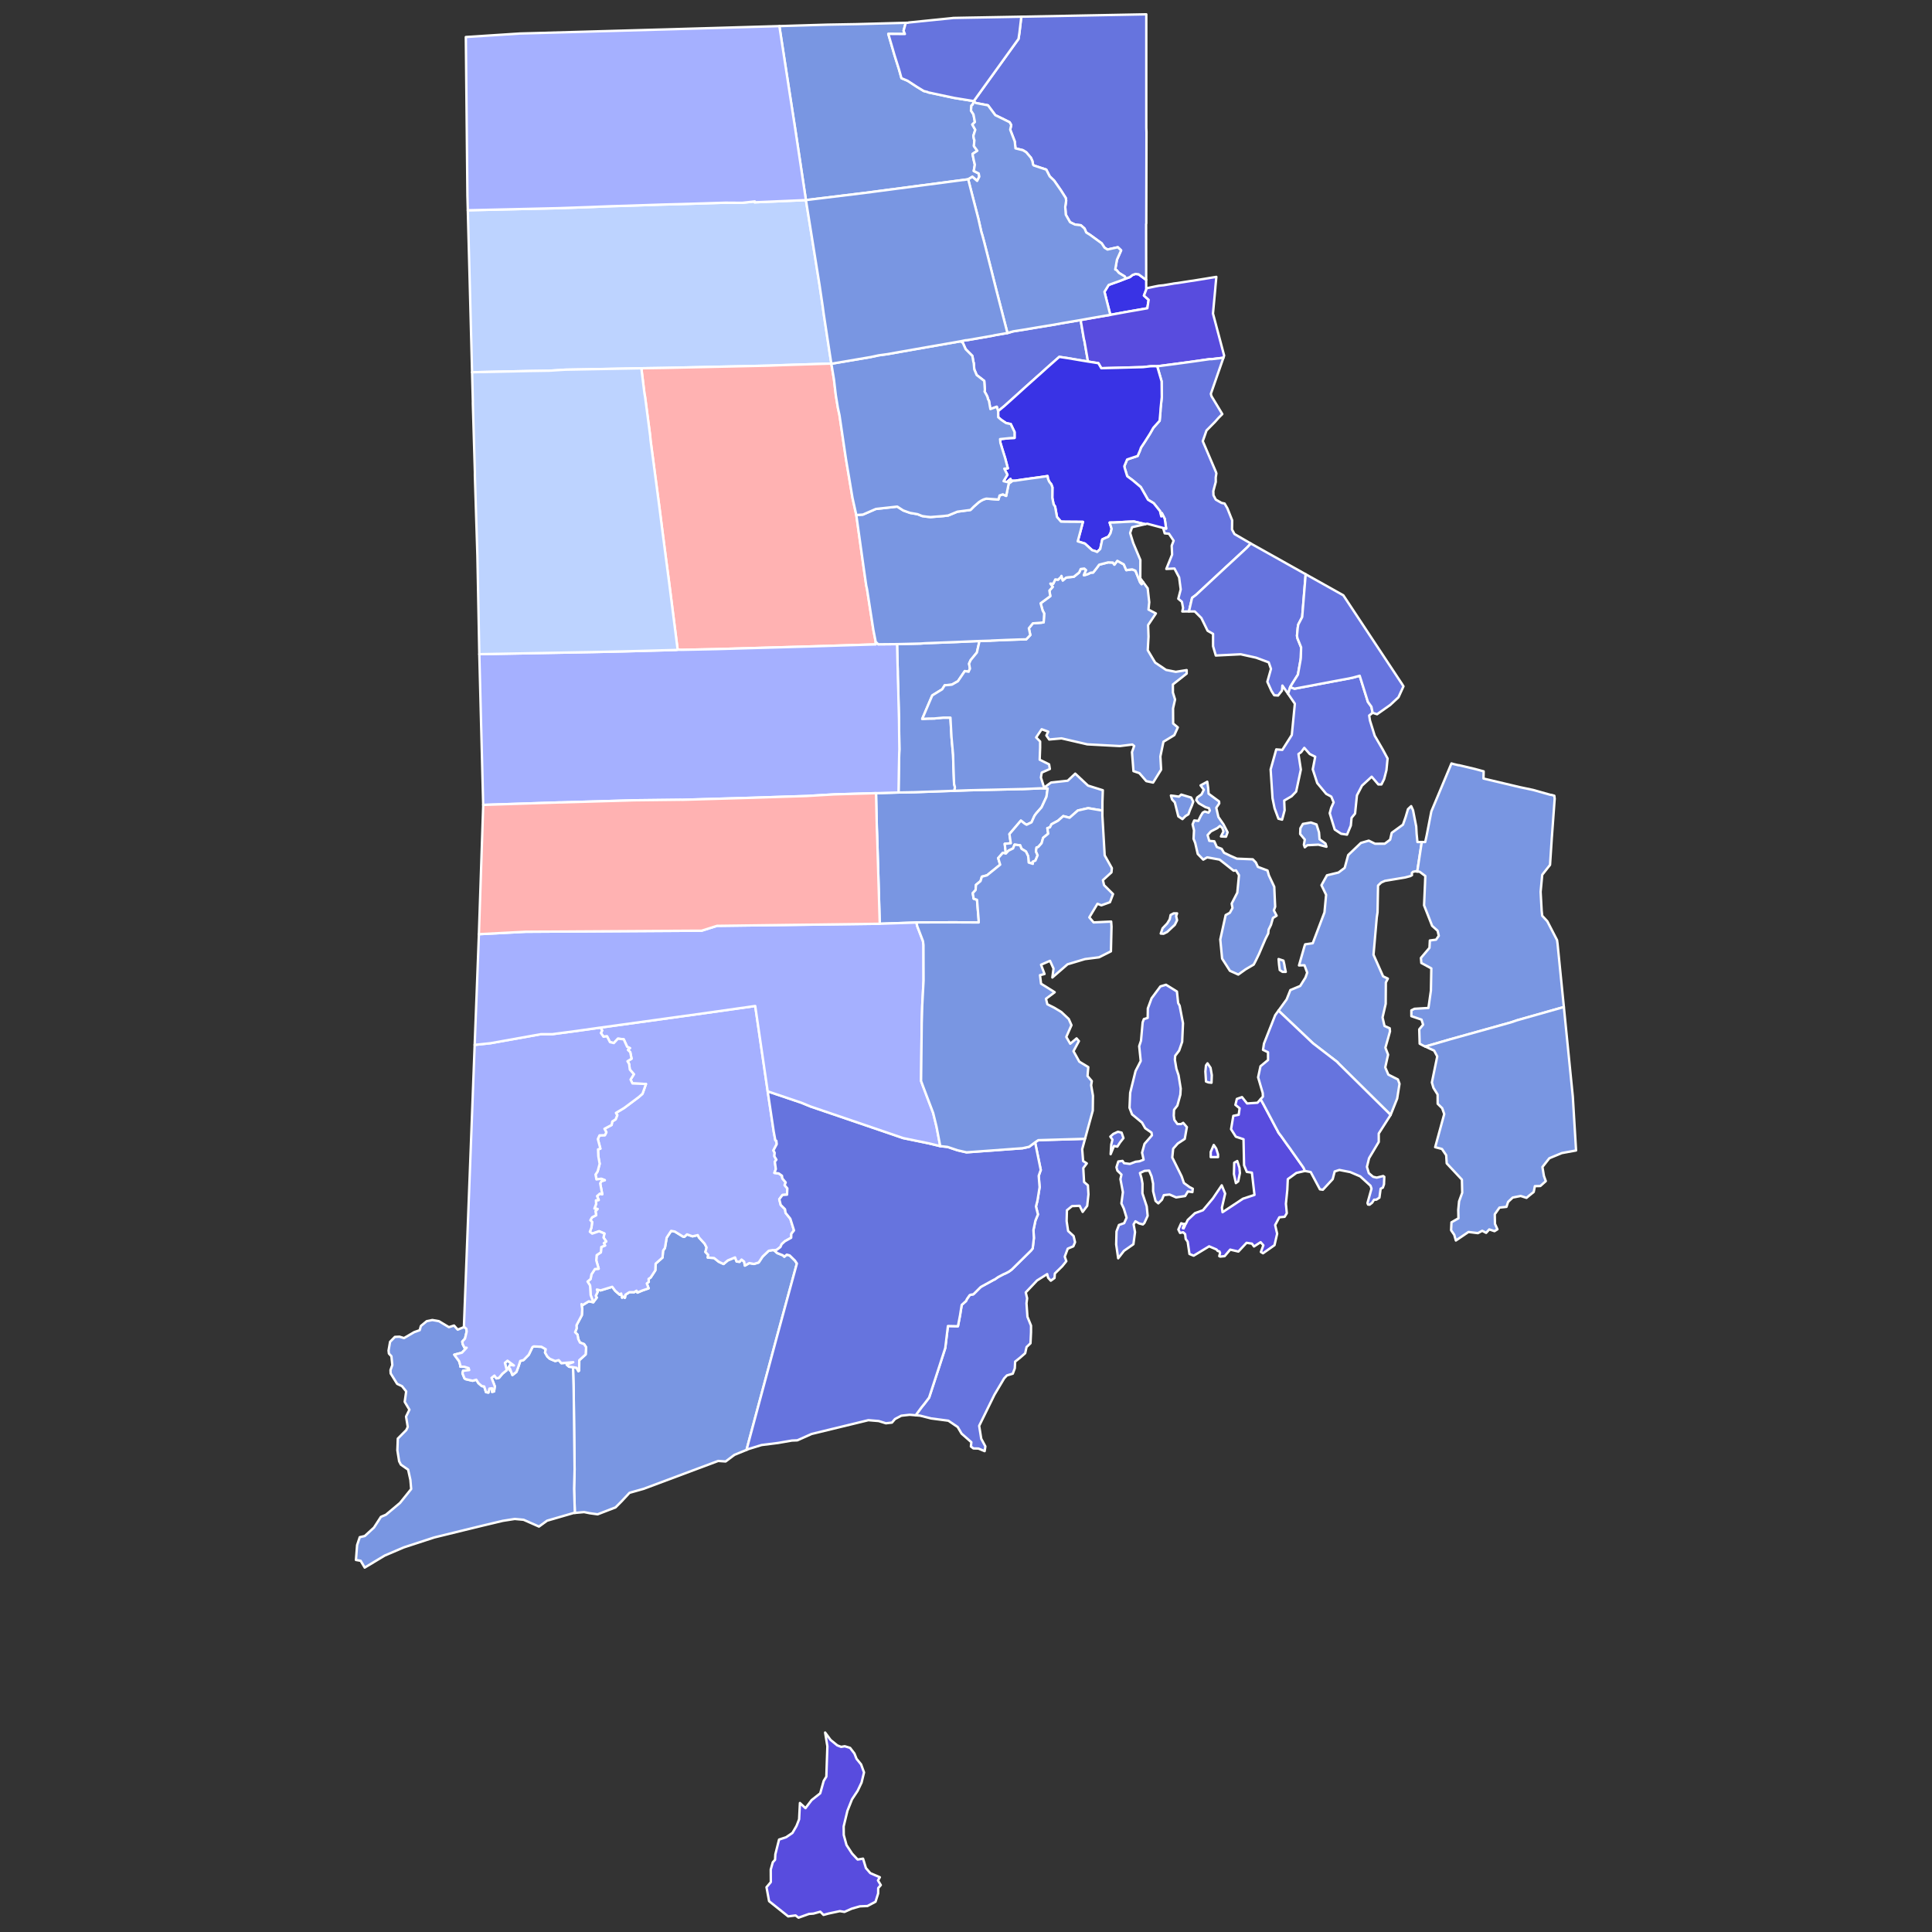 <?xml version="1.0" encoding="UTF-8" standalone="no"?>
<svg
   xmlns:dc="http://purl.org/dc/elements/1.1/"
   xmlns:cc="http://creativecommons.org/ns#"
   xmlns:rdf="http://www.w3.org/1999/02/22-rdf-syntax-ns#"
   xmlns:svg="http://www.w3.org/2000/svg"
   xmlns="http://www.w3.org/2000/svg"
   xmlns:sodipodi="http://sodipodi.sourceforge.net/DTD/sodipodi-0.dtd"
   xmlns:inkscape="http://www.inkscape.org/namespaces/inkscape"
   version="1.2"
   width="810"
   height="810"
   viewBox="0 0 810 810"
   stroke-linecap="round"
   stroke-linejoin="round"
   id="svg931"
   sodipodi:docname="2022_Rhode_Island_Gubernatorial_Election_by_municipality.svg"
   inkscape:version="0.92.3 (2405546, 2018-03-11)">
  <rect x="0" y="0" width="810" height="810" fill="#333333" stroke="none"/>
  <defs
     id="defs935" />
  <sodipodi:namedview
     pagecolor="#ffffff"
     bordercolor="#666666"
     borderopacity="1"
     objecttolerance="10"
     gridtolerance="10"
     guidetolerance="10"
     inkscape:pageopacity="0"
     inkscape:pageshadow="2"
     inkscape:window-width="2146"
     inkscape:window-height="1869"
     id="namedview933"
     showgrid="false"
     inkscape:zoom="1.532169"
     inkscape:cx="271.13609"
     inkscape:cy="406.36103"
     inkscape:window-x="1647"
     inkscape:window-y="0"
     inkscape:window-maximized="0"
     inkscape:current-layer="Rhode Island Towns" />
  <g
     id="Rhode Island Towns"
     transform="translate(5,5)"
     stroke="white"
     stroke-width="1"
     style="fill:#7996e2;fill-opacity:1">
    <path
       d="M 191.13 83.16 229.25 82.27 242.57 81.8 251.58 81.44 257.57 81.27 272.62 80.76 280.68 80.55 283.43 80.47 299.11 79.98 306.18 80.03 311.46 79.45 311.36 79.82 316.99 79.58 332.89 78.89 338.61 114.57 339.96 123.67 340.31 126.33 340.34 126.51 342.85 143.02 343.54 147.43 322.77 148.09 317.2 148.3 273.61 149.25 263.89 149.4 231.96 150 225.24 150.42 217.89 150.53 192.92 151.07 191.72 105.3 191.43 94.49 191.13 83.16 Z"
       id="Glocester town"
       fill="#911f2a"
       style="fill:#bdd3ff;fill-opacity:1" />
    <path
       d="M 466.93 111.82 468.68 111.19 469.82 110.29 471.05 109.85 472.36 110 475.54 112.35 475.55 115.38 475.55 115.88 475.67 115.86 475.59 116.34 474.6 118.93 476.57 120.7 476.03 124.24 473.12 124.75 472.11 124.93 468.3 125.59 466.55 125.9 460.51 127.01 460.11 125.47 459.06 121.36 458.05 117.34 458.21 117.08 459.82 114.45 459.9 114.42 464.91 112.62 466.93 111.82 Z"
       id="Central Falls city"
       fill="#d71e67"
       style="fill:#3933e5;fill-opacity:1" />
    <path
       d="M 397.68 138.09 399.78 137.65 400.59 137.59 403.74 137.05 411.37 135.72 411.85 135.58 417.37 134.62 419.76 133.93 425.02 133.1 429.42 132.35 436.93 131.12 440.02 130.55 448.06 129.18 448.59 132.24 449.46 137.34 449.65 137.95 450.32 141.84 451.15 146.58 447.9 146.04 442.6 145.14 439.11 144.62 433.65 149.44 431.12 151.74 430 152.72 424.81 157.36 418.89 162.71 416.03 165.27 413.48 167.36 412.9 165.53 410.23 166.51 409.6 162.95 409.24 162.43 409 161.44 408.65 160.68 407.78 159.14 407.91 158.56 407.65 154.7 404.46 152.23 404.17 151.51 403.47 149.87 403.24 147.15 403.08 146.67 402.67 144.22 399.86 141.4 398.68 138.74 397.68 138.09 Z"
       id="North Providence town"
       fill="#f881d4"
       style="fill:#6674de;fill-opacity:1" />
    <path
       d="M 316.36 786.23 318.17 784.08 318.14 778.83 318.99 775.77 319.94 774.73 320.07 772.41 321.62 766.25 324.58 765.27 327.23 763.47 328.94 760.54 330.03 757.75 330.37 750.92 332.71 753.08 332.88 752.85 335.27 749.7 338.88 746.85 340.35 741.63 341.45 739.85 341.59 735.54 341.88 727.15 340.94 721.37 343.23 724.48 346.04 726.76 347.65 727.38 349.16 727.12 351.4 727.8 353.22 730.16 354.11 732.39 356.02 734.73 357.25 738.1 356.22 742.34 354.56 745.82 352.2 749.39 350.29 754.18 348.71 760.73 348.75 764.32 349.9 768.53 352.23 772.11 353.52 773.49 353.79 773.78 354.57 774.62 356.84 774.25 356.88 774.36 358.04 778.19 359.88 780.32 363.88 782.04 363.09 783.38 364.28 785.33 363.2 786.57 363.17 788.83 362.07 792.31 358.68 794.11 355.52 794.24 352.09 795.22 349.04 796.58 347.11 796.25 342.35 797.27 340.26 797.84 338.92 796.49 336.04 797.29 334.17 797.43 329.79 799 328.55 798.06 325.44 798.45 317.44 792.07 316.36 786.23 Z"
       id="New Shoreham town"
       fill="#ffec2b"
       style="fill:#584cde;fill-opacity:1" />
    <path
       d="M 321.75 5.94 330.37 5.68 332.43 5.62 335.32 5.53 342.12 5.33 351.16 5.17 354.05 5.12 358.2 5.01 374.75 4.56 373.83 7.9 374.38 9.26 367.42 9.21 370.06 18.24 371.96 24.26 372.94 27.78 375.5 28.85 379.36 31.37 382.29 33.16 383.82 33.54 384.19 33.74 395.02 36.05 400.27 36.9 401.77 37.14 403.26 37.38 402.85 38.8 402.28 39.24 402.08 41.35 403.14 42.98 403.73 46.16 402.65 47.2 403.89 49.43 403.08 51.97 403.36 53.43 403.52 53.71 403.31 56.25 404.74 58.21 402.74 59.53 403.24 62.1 403.71 64.05 403.25 66.68 405.32 67.71 405.58 69.06 404.67 70.84 402.67 69.11 400.92 70.17 356.81 75.98 332.89 78.89 328.42 49.2 326.02 33.73 321.75 5.94 Z"
       id="North Smithfield town"
       fill="#9e4d4b"
       style="fill:#7996e2;fill-opacity:1" />
    <path
       d="M 263.89 149.4 273.61 149.25 317.2 148.3 322.77 148.09 343.54 147.43 344.64 154.05 345.42 160.67 346.27 165.89 346.96 169.08 349.68 187.46 352.41 203.71 354.01 210.92 357.09 232.94 358.18 240.52 358.5 241.92 361.18 259.16 362.15 264.1 362.1 265.18 360.31 265.22 351.47 265.5 342.15 265.79 335.52 266 295.7 267.14 280.79 267.45 279.11 267.41 275.61 239.8 274.08 228.17 274.08 228.15 272.64 217.02 271.64 209.1 271.48 207.83 267.73 179.45 267.6 177.84 265.45 161.38 265.19 159.99 263.89 149.4 Z"
       id="Scituate town"
       fill="#cc7473"
       style="fill:#ffb2b2;fill-opacity:1" />
    <path
       d="M 448.06 129.18 452.4 128.4 458.66 127.32 459.62 127.16 460.51 127.01 466.55 125.9 468.3 125.59 472.11 124.93 473.12 124.75 476.03 124.24 476.57 120.7 474.6 118.93 475.59 116.34 475.67 115.86 479.04 115.15 479.11 115.13 479.21 115.11 480.95 114.78 482.74 114.61 482.87 114.59 486.7 113.95 487.18 113.85 488.68 113.67 494.01 112.84 494.14 112.82 495.38 112.65 497.87 112.24 500.05 111.89 504.23 111.2 504.91 111.09 504.96 111.08 504.63 114.59 504.55 115.47 504.55 115.65 504.27 118.66 504.27 118.68 503.55 126.45 504.88 131.47 505.59 134.15 505.59 134.16 505.88 135.23 508.23 144.09 507.9 145.06 507.79 145 503.14 145.56 502.1 145.58 494.2 146.71 491.34 147.1 487.88 147.57 486.48 147.75 480.17 148.58 479.02 148.53 477.44 148.55 474.21 148.92 469.16 149.05 463.35 149.21 459.28 149.31 456.72 149.38 455.5 147.27 451.15 146.58 450.32 141.84 449.65 137.95 449.46 137.34 448.59 132.24 448.06 129.18 Z"
       id="Pawtucket city"
       fill="#a880df"
       style="fill:#584cde;fill-opacity:1" />
    <path
       d="M 540.19 342.25 541.25 340.43 544.61 339.84 546.95 340.65 548.01 344 548.22 346.85 550.73 348.67 551.12 350.01 547.74 349.13 543.11 349.36 542.04 350.23 541.66 349.17 542.04 347 540.1 344.66 540.19 342.25 Z M 531.05 397.08 533.08 397.75 533.47 399.38 533.67 400.63 534.06 402.46 532.7 402.46 531.54 401.69 531.25 399.48 531.05 397.08 Z M 591.08 348.03 590.95 348.91 589.19 360.4 588.32 360.32 587.41 360.5 586.91 360.99 586.98 361.91 586.27 362.31 584.13 362.88 582.7 363.12 576.6 364.14 575.64 364.3 574.59 364.77 574.06 365.01 572.75 366.27 572.54 377.5 572.22 379.61 571.43 388.64 571.15 391.86 570.85 395.28 573.01 400.15 574.87 404.34 576.87 405.29 576.02 406.92 575.96 415.86 574.64 421.56 575.46 425.14 577.65 426.1 577.76 427.41 577.68 427.7 576.95 430.34 575.83 434.25 576.97 437.17 575.77 442.51 577.07 445.54 581.09 447.57 581.75 449.4 580.77 455.58 578.03 462.43 555.77 440.44 555.81 440.36 545.5 432.43 538.51 425.81 531.97 419.62 531.03 418.68 531.32 418.29 534.42 414.02 535.99 410.09 540.03 408.41 540.11 408.38 542.32 404.85 543.05 402.78 541.9 399.69 539.61 399.76 541.95 391.58 542.2 390.91 545.22 390.48 545.37 390.46 550.29 377.52 550.98 370.15 549.73 367.57 549.03 366.13 551.34 361.97 556.17 360.81 558.77 358.85 560.23 353.49 562.59 351.24 564.32 349.59 565.57 348.4 568.86 347.45 569.63 347.83 571.48 348.74 575.56 348.73 577.82 347.04 578.48 344.17 583.2 340.74 584.34 337.49 585.3 334.24 586.64 332.98 587.43 334.72 588.76 341.54 588.93 344.62 589.27 348.03 591.08 348.03 Z M 495 340.62 495.68 338.98 497.41 339.17 498.38 337.15 499.24 335.71 500.11 335.23 501.66 335.71 502.23 334.84 501.85 333.84 500.4 333.4 497.59 331.77 496.53 330.43 496.91 329.37 498.75 328.02 499.71 326.1 498.35 324.28 501.15 322.74 501.54 325.43 501.71 327.77 506.09 330.99 506.18 331.83 504.93 333.68 505.81 337.52 507.94 340.59 509.68 343.95 509.01 345.78 506.89 345.69 507.95 343.57 507.46 342.13 506.49 341.27 505.38 342.18 502.68 343.56 501.29 345.12 501.99 347.53 504.09 347.71 505.16 350.11 507.19 350.88 508.16 352.51 510.9 353.83 513.57 355 520.23 355.27 521.52 356.59 522.36 358.44 526.42 359.97 526.98 362 529.24 366.79 529.47 371.98 529.62 375.15 529.07 376.69 530.23 378.9 528.69 379.87 527.87 382.74 526.87 384.78 526.72 386.34 525.53 388.68 522.83 394.98 521.29 398.16 520.62 399.41 517.24 401.39 514.16 403.59 510.65 402.01 507.38 396.91 506.61 388.87 508.86 378.65 510.62 377.69 511.73 375.68 511.38 373.85 513.74 369.26 514.45 361.92 513.19 359.9 512.19 360.04 508.65 357.22 506.33 355.4 501.11 354.45 499.47 355.41 497.15 353.01 496.1 348.43 495.4 346.67 495.59 343.12 495 340.62 Z M 485.91 328.53 487.45 328.72 489.29 329 490.25 328.13 494.4 329.38 495.28 331.11 494.7 332.74 493.83 334.76 493.26 336.39 492 337.16 490.75 338.42 489.01 337.26 487.94 332.94 487.55 331.41 486.39 330.16 485.91 328.53 Z M 482.42 384.19 484.35 382.16 485.41 380.43 485.79 378.6 487.05 377.93 488.5 377.93 488.11 379.08 488.5 380.81 487.54 382.74 484.35 385.72 482.81 386.49 481.65 386.4 482.42 384.19 Z"
       id="Portsmouth town"
       fill="#ae779c"
       style="fill:#7996e2;fill-opacity:1" />
    <path
       d="M 362.28 327.54 364.12 327.49 366.15 327.42 371.71 327.26 378.46 327.13 395.16 326.54 401.35 326.32 423.1 325.82 423.26 325.84 428.12 325.64 428.86 325.6 431.14 325.5 434.24 325.55 433.74 329.04 431.69 333.46 429.43 336.03 428.7 337.05 427.48 339.76 425.41 340.77 424.55 340.27 423.02 339.05 418.21 344.69 418.78 348.53 416.23 348.78 416.71 352.86 415.46 352.53 413.49 354.78 414.33 357.52 408.81 361.98 406.66 362.55 406.09 364.41 404.19 365.98 404.03 368.16 402.84 369.44 403.21 371.78 404.62 372.25 405.31 380.7 405.33 381.75 397.58 381.71 395.94 381.69 380.58 381.72 379.22 381.77 363.84 382.29 362.75 345.62 362.61 341.78 362.33 329.79 362.28 327.54 Z"
       id="East Greenwich town"
       fill="#db6245"
       style="fill:#7996e2;fill-opacity:1" />
    <path
       d="M 371.11 265.05 380.96 264.81 381.31 264.78 383.06 264.66 396.1 264.16 403.84 263.82 405.66 263.75 405.06 266.38 404.57 268.57 401.95 271.76 401.29 273.24 401.67 275.36 401.09 276.53 401.12 276.63 399.5 276.35 396.61 280.61 394.09 282.04 393 282.16 391.07 282.31 390.04 283.98 385.87 286.55 385.48 287.44 384.67 289.32 381.65 296.4 384.05 296.27 386.69 296.23 390.41 295.88 393.48 295.88 393.92 304 394.13 306.36 394.58 311.42 394.74 316.64 395 323.64 395.36 325.02 395.16 326.54 378.46 327.13 371.71 327.26 371.85 318.18 371.99 311.15 372 310.74 372.07 309.18 371.98 303.17 371.91 296.92 371.91 296.68 371.78 291.78 371.67 287.73 371.62 284.91 371.46 280.09 371.4 277.89 371.39 276.48 371.3 273.31 371.27 272.34 371.11 265.05 Z"
       id="West Warwick town"
       fill="#c79b37"
       style="fill:#7996e2;fill-opacity:1" />
    <path
       d="M 378.9 588.36 381.26 585.15 382.69 583.38 384.53 580.95 388.84 567.77 391.3 560.17 392.42 550.94 396.62 551.03 397.52 546.37 397.73 545 398.21 542.07 400 540.47 400.4 539.62 401.52 538.04 401.82 537.85 403.1 537.64 406.11 534.64 406.59 534.34 411.8 531.48 411.96 531.47 413.43 530.44 415.64 529.27 416.66 528.83 418.03 528.11 419.23 527.21 427.27 519.29 427.95 518.41 428.46 514.07 428.28 510.69 429.11 506.71 430.16 504.17 429.33 500.81 429.94 498.43 430.86 492.72 430.48 487.97 431.08 486.24 431.35 485.56 428.97 473.92 430.31 473.02 442.23 472.67 449.5 472.46 449.97 472.21 448.71 476.81 449.1 481.76 450.65 482.76 449.17 484.72 449.51 490.57 451.11 491.95 451.34 495.74 450.81 500.57 450.09 501.52 448.91 503.1 447.65 500.54 444.45 500.67 442.31 502.42 442.19 506.97 442.82 511.1 445.12 513.22 445.72 515.8 445 517.52 442.66 518.51 441.4 521.85 442.06 523.76 440.36 525.87 437.25 528.93 437.11 530.82 436.61 531.18 435.55 531.94 434.43 530.7 434.04 529.17 429.8 531.84 425.88 535.98 425.85 536.02 425.84 536.02 425.83 536.04 425.05 536.86 425.63 539.3 425.36 541.42 425.76 547.08 427.26 550.77 427.26 551.6 427.26 553.53 427.04 558.18 425.39 559.75 424.81 562.35 422.72 564.18 420.6 565.87 420.46 568.66 419.62 570.92 417.16 571.65 416.01 572.87 415.04 574.5 411.92 579.75 405.52 592.79 406.39 598.2 408.12 601.41 407.94 602.61 407.82 603.4 405.21 602.31 403.11 602.26 402.06 601.45 402.24 599.65 398.15 596.06 396.51 593.28 392.61 590.64 385.39 589.69 380.72 588.51 378.9 588.36 Z"
       id="Narragansett town"
       fill="#cd4272"
       style="fill:#6674de;fill-opacity:1" />
    <path
       d="M 403.26 37.38 408.06 30.71 413.25 23.5 419.39 14.96 422.01 11.32 422.42 8.59 423.16 2.25 423.22 2 423.23 2 446.27 1.56 475.59 1 475.59 18.17 475.59 31.84 475.59 34 475.59 44.35 475.59 48.65 475.66 50.39 475.64 61.31 475.64 61.31 475.63 65.97 475.58 88.72 475.51 88.9 475.52 95.42 475.52 96.11 475.52 96.25 475.54 106.37 475.54 112.35 472.36 110 471.05 109.85 469.82 110.29 468.68 111.19 466.93 111.82 466.59 110.93 464.12 109.42 463.09 108.2 462.56 108 463.29 103.87 465.03 99.97 463.66 98.66 460.94 99.26 459.32 99.62 458.08 98.85 456.88 97.01 451.91 93.4 450.41 92.48 449.71 90.83 448.16 89.44 445.69 89.15 443.63 88.16 441.84 85.02 441.6 81.76 441.99 79.15 441.83 78.02 439.75 74.74 436.94 70.71 435.08 68.92 433.66 66.12 428.4 64.37 428.12 64.05 427.84 62.55 427.22 61.14 425.23 58.82 423.85 57.97 420.74 57.2 420.44 54.31 418.53 49.35 418.96 47.43 418.29 46.24 415.13 44.67 412.29 43.29 409.21 39.16 404.08 38.17 403.26 37.38 Z"
       id="Cumberland town"
       fill="#ff49ab"
       style="fill:#6674de;fill-opacity:1" />
    <path
       d="M 480.17 148.58 486.48 147.75 487.88 147.57 491.34 147.1 494.2 146.71 502.1 145.58 503.14 145.56 507.79 145 507.9 145.06 503.01 159.09 502.65 160.11 502.93 161.12 503.62 162.25 507.46 168.61 505.88 170.19 505.82 170.26 504.45 171.81 502.24 174.06 500.83 175.48 500.16 177.41 499.26 179.96 504.77 192.85 504.89 193.23 504.9 193.26 504.97 193.49 504.72 195.04 504.7 195.14 504.71 197.06 504.11 199.31 503.69 200.9 503.76 202.64 504.72 204.47 507.12 205.84 508.42 206.11 509.59 208.12 511.02 211.72 511.59 213.14 511.53 216.99 512.56 218.9 519.4 222.86 518.02 224.37 516.15 226.13 514.76 227.41 509.78 232.02 509.32 232.43 506.5 235.06 502.66 238.62 496.43 244.42 494.79 245.64 493.48 251.35 493.43 251.35 490.68 251.36 491.01 249.9 490.52 247.3 489 246.03 490.02 242.12 489.73 239.92 489.72 239.88 489.36 237.09 488.95 236.31 487.4 233.36 483.98 233.53 486.15 228.17 486.41 227.53 486.24 223.8 487.05 221.69 486.38 220.69 485.09 218.77 483.31 218.61 482.65 216.35 482.55 216.32 483.91 216.62 483.33 212.55 482.1 210.11 481.88 211.52 481.48 210.02 481.4 209.36 478.69 205.97 476.29 204.51 473.27 199.21 469.91 196.38 467.58 194.65 466.55 191.29 466.37 190.47 467.55 187.64 471.96 186.16 472.99 183.76 473.36 182.66 474.89 180.37 477.13 176.84 478.55 174.34 481.18 171.41 481.51 167.65 481.58 166.31 482.08 161.48 482.07 160.73 482.01 154.89 480.17 148.58 Z"
       id="East Providence city"
       fill="#feef5e"
       style="fill:#6674de;fill-opacity:1" />
    <path
       d="M 400.92 70.17 402.67 69.11 404.67 70.84 405.58 69.06 405.32 67.71 403.25 66.68 403.71 64.05 403.24 62.1 402.74 59.53 404.74 58.21 403.31 56.25 403.52 53.71 403.36 53.43 403.08 51.97 403.89 49.43 402.65 47.2 403.73 46.16 403.14 42.98 402.08 41.35 402.28 39.24 402.85 38.8 403.26 37.38 404.08 38.17 409.21 39.16 412.29 43.29 415.13 44.67 418.29 46.24 418.96 47.43 418.53 49.35 420.44 54.31 420.74 57.2 423.85 57.97 425.23 58.82 427.22 61.14 427.84 62.55 428.12 64.05 428.4 64.37 433.66 66.12 435.08 68.92 436.94 70.71 439.75 74.74 441.83 78.02 441.99 79.15 441.6 81.76 441.84 85.02 443.63 88.16 445.69 89.15 448.16 89.44 449.71 90.83 450.41 92.48 451.91 93.4 456.88 97.01 458.08 98.85 459.32 99.62 460.94 99.26 463.66 98.66 465.03 99.97 463.29 103.87 462.56 108 463.09 108.2 464.12 109.42 466.59 110.93 466.93 111.82 464.91 112.62 459.9 114.42 459.82 114.45 458.21 117.08 458.05 117.34 459.06 121.36 460.11 125.47 460.51 127.01 459.62 127.16 458.66 127.32 452.4 128.4 448.06 129.18 440.02 130.55 436.93 131.12 429.42 132.35 425.02 133.1 419.76 133.93 417.37 134.62 412.83 117.06 410.49 107.76 407.55 96.2 406.83 93.54 406.45 92.34 405.22 86.86 402.03 74.53 400.92 70.17 Z"
       id="Lincoln town"
       fill="#ac78ac"
       style="fill:#7996e2;fill-opacity:1" />
    <path
       d="M 413.48 167.36 416.03 165.27 418.89 162.71 424.81 157.36 430 152.72 431.12 151.74 433.65 149.44 439.11 144.62 442.6 145.14 447.9 146.04 451.15 146.58 455.5 147.27 456.72 149.38 459.28 149.31 463.35 149.21 469.16 149.05 474.21 148.92 477.44 148.55 479.02 148.53 480.17 148.58 482.01 154.89 482.07 160.73 482.08 161.48 481.58 166.31 481.51 167.65 481.18 171.41 478.55 174.34 477.13 176.84 474.89 180.37 473.36 182.66 472.99 183.76 471.96 186.16 467.55 187.64 466.37 190.47 466.55 191.29 467.58 194.65 469.91 196.38 473.27 199.21 476.29 204.51 478.69 205.97 481.4 209.36 481.48 210.02 481.88 211.52 482.1 210.11 483.33 212.55 483.91 216.62 482.55 216.32 475.97 214.57 475.16 214.76 470.4 213.64 466.54 213.81 464.7 213.92 464.35 213.94 462.01 214.06 460.23 214.09 461.06 216.72 460.57 218.57 459.65 220.06 458.77 220.4 457.13 221.16 456.28 225.16 454.97 226.42 454.05 226.01 452.9 225.68 449.84 222.89 446.84 221.96 447.98 217.75 449.02 213.8 448.3 213.79 441.49 213.74 439.82 213.69 438.15 211.77 437.35 207.36 436.73 206.45 436.18 203.7 436.23 199.32 435.77 198.05 435.36 197.56 434.82 196.83 434.35 195.65 434.2 194.59 433.21 194.74 430.57 195.13 427.29 195.57 423.6 196.09 420.74 196.52 419.52 196.57 418.89 196.62 418.66 195.81 417.18 197.09 415.75 196.73 417.37 194.05 416.06 191.49 417.54 191.36 416.41 187.06 415.15 183.05 414.57 181.11 414.43 180.71 414.28 179.1 418.45 178.68 420.36 178.6 420.35 176.11 418.75 172.78 416.82 172.38 414.86 171.08 413.5 169.92 413.48 167.36 Z"
       id="Providence city"
       fill="#e4d38f"
       style="fill:#3933e5;fill-opacity:1" />
    <path
       d="M 374.75 4.56 375.72 4.53 375.78 4.53 375.98 4.44 377.8 4.25 386.68 3.35 393.22 2.69 393.23 2.69 394.01 2.61 394.69 2.52 395.82 2.5 400.53 2.41 405.7 2.32 405.75 2.32 423.22 2 423.16 2.25 422.42 8.59 422.01 11.32 419.39 14.96 413.25 23.5 408.06 30.71 403.26 37.38 401.77 37.14 400.27 36.9 395.02 36.05 384.19 33.74 383.82 33.54 382.29 33.16 379.36 31.37 375.5 28.85 372.94 27.78 371.96 24.26 370.06 18.24 367.42 9.21 374.38 9.26 373.83 7.9 374.75 4.56 Z"
       id="Woonsocket city"
       fill="#990c3e"
       style="fill:#6674de;fill-opacity:1" />
    <path
       d="M 195.95 269.27 243.67 268.38 257.06 268.08 278.39 267.5 279.11 267.41 280.79 267.45 295.7 267.14 335.52 266 342.15 265.79 351.47 265.5 360.31 265.22 362.1 265.18 362.15 264.1 363.21 265.12 371.11 265.05 371.27 272.34 371.3 273.31 371.39 276.48 371.4 277.89 371.46 280.09 371.62 284.91 371.67 287.73 371.78 291.78 371.91 296.68 371.91 296.92 371.98 303.17 372.07 309.18 372 310.74 371.99 311.15 371.85 318.18 371.71 327.26 366.15 327.42 364.12 327.49 362.28 327.54 344.74 328.05 333 328.74 323.94 329.02 310.62 329.46 280.7 330.33 280.64 330.3 260.79 330.53 230.11 331.43 229.61 331.42 197.58 332.46 196.58 293.84 195.96 269.7 195.95 269.27 Z"
       id="Coventry town"
       fill="#ca5369"
       style="fill:#a5b0ff;fill-opacity:1" />
    <path
       d="M 512.45 482.48 513.73 481.76 514.63 484.56 514.84 486.8 514.13 490.29 513.15 491.02 512.33 487.23 512.45 482.48 Z M 502.6 477.96 503.87 475.03 504.9 476.55 505.67 478.97 505.67 480.12 502.6 480.12 502.6 477.96 Z M 491.54 508.18 490.97 509.89 491.25 509.96 491.3 509.47 491.44 509.49 491.9 508.47 492.02 508.07 492.22 508.03 492.95 506.48 496 503.62 499.35 502.39 503.52 497.42 507.22 491.95 508.65 495.41 507.29 501.32 507.55 503.23 516.03 497.62 516.12 497.56 519.15 496.56 520.95 495.97 520.42 491.48 519.86 486.64 518.9 486.49 517.73 486.32 516.58 483.55 516.52 480.54 516.42 475.99 516.35 472.63 513.13 471.57 511.13 468.42 512.07 462.82 514.33 462.37 514.72 459.65 512.95 458.22 513.56 455.72 515.72 454.96 517.85 457.63 518.6 457.58 519.43 457.52 522.2 457.33 523.51 455.84 523.81 456.37 524.56 457.7 527.81 463.8 529.8 467.58 530.59 469.02 530.98 469.83 532.01 471.18 532.07 471.24 534.59 474.81 536.2 477 536.22 477.07 541.14 484.04 541.55 484.65 542.08 485.94 538.51 486.76 536.29 488.38 535.82 488.72 534.92 489.37 534.83 491.29 534.71 493.86 534.34 497.53 534.12 499.71 534.5 503.65 533.59 505.15 531.37 505.35 529.61 508.61 530.45 512.24 530.34 512.73 529.44 516.61 529.34 517.04 524.94 520.15 524.53 520.44 523.63 519.89 524.67 517.09 523.52 515.79 520.75 517.59 519.88 516.4 518.94 516.26 517.62 516.06 517.09 516.63 514.2 519.72 510.76 518.91 508.43 521.65 506.56 521.83 506.18 521.64 506.52 520.31 506.25 519.66 505.51 519.47 505.03 518.85 501.94 517.53 500.1 518.65 498.59 519.56 498.51 519.61 496.86 520.61 495.45 521.45 493.69 520.74 492.94 515.61 492.11 514.43 491.87 512.4 491.01 511.64 489.74 511.91 489.03 510.49 490.21 507.86 491.33 508.22 491.54 508.18 Z"
       id="Newport city"
       fill="#f692eb"
       style="fill:#584cde;fill-opacity:1" />
    <path
       d="M 589.19 360.4 590.95 348.91 591.08 348.03 592.53 348.02 593.17 345.09 595.1 335.18 598.06 328.13 603.53 315.07 604.39 315.33 606.59 315.86 606.6 315.79 611.3 316.9 611.3 316.9 613.39 317.4 617.03 318.39 616.97 320.95 616.97 321.04 616.97 321.41 626.55 323.68 632.16 325.01 632.43 325.07 637.73 326.18 645.08 328.25 645.42 328.25 646.66 328.61 646.81 329.85 645.64 345.85 645.63 345.9 645.49 348.02 644.87 357.49 644.86 357.61 641.59 361.75 640.91 368.9 641.35 376.83 641.38 377.11 641.58 378.94 642.99 380.46 643.72 381.25 647.79 389.14 647.88 389.75 648 390.61 650.66 417.2 631.08 422.75 628.53 423.62 603.18 430.69 592.54 433.77 591.62 433.35 590.2 432.57 590.02 426.55 591.64 424.6 590.98 422.48 586.73 421.03 586.72 418.59 588.03 417.94 590.48 417.79 592.11 417.69 593.87 417.59 594.92 410.28 595.09 401 590.9 398.74 590.73 396.62 594.31 392.39 594.47 389.3 597.08 388.96 598.22 387.33 597.72 385.22 595.43 383.17 592.05 374.58 592.39 366.76 592.44 365.65 592.57 362.27 590.18 360.48 589.19 360.4 Z"
       id="Tiverton town"
       fill="#8437ba"
       style="fill:#7996e2;fill-opacity:1" />
    <path
       d="M 235.23 568.19 236.75 568.47 237.5 569.87 237.82 569.56 237.85 565.28 240.54 562.86 240.73 559.86 239.88 558.53 238.15 557.88 237.43 556.41 237.13 554.55 236.11 553.55 236.76 551.96 236.7 550.61 238.94 546.39 239.1 543.8 238.79 541.76 239.18 542.23 241.82 540.6 243.74 540.95 245.2 539.03 244.78 538.28 245.57 536.62 245.25 535.64 246.81 536 251.68 534.5 252.96 536.2 254.82 537.82 255.42 537.31 255.82 539.06 255.88 538.85 256.33 538.65 256.58 538.64 256.89 539.11 257.02 539.05 257.21 537.82 258.87 536.75 260.87 536.76 261.87 536.14 262.25 536.92 264.16 536.1 266.94 535.13 266.17 533.09 267.01 532.46 266.92 531.19 267.78 530.61 269.75 527.6 269.87 524.8 272.76 522.25 273.01 519.31 273.77 518.25 274.5 513.9 276.38 511.05 277.92 511.33 281.45 513.5 281.95 513.5 283.03 512.52 285.36 513.34 287.55 512.82 288.04 513.82 290.41 516.41 291.24 518 290.75 519.91 291.9 521.1 291.74 522.25 294.39 522.43 296.34 524 298.35 524.94 300.13 523.43 303.18 522.18 303.83 523.89 305.07 524.03 305.89 523.08 306.98 523.93 307.29 525.61 309.16 524.55 311.09 524.92 313.09 524.3 314.73 521.82 317.29 519.39 319.05 519.09 319.62 519.23 320.84 520.35 323.17 521.27 323.82 521.88 324.87 521.02 326.08 521.35 328.31 523.54 329.1 524.73 325.67 537.28 320.92 554.74 316.02 572.94 309.21 598.26 307.99 602.87 302.9 604.96 299.23 607.73 298.98 607.71 296.1 607.51 264.88 619.19 262.86 619.76 258.93 620.87 255.51 624.53 253.07 626.98 245.56 629.88 244.22 629.7 242.32 629.44 239.88 628.95 236.01 629.3 235.69 619.15 235.9 611.04 235.53 579.2 235.51 578.23 235.46 575.7 235.23 568.19 Z"
       id="Charlestown town"
       fill="#82b150"
       style="fill:#7996e2;fill-opacity:1" />
    <path
       d="M 246.77 425.82 282.28 420.9 283.63 420.73 311.63 416.77 316.86 452.55 319.39 469.44 320.08 473.13 320.49 473.27 320.65 474.69 319.25 477.34 319.78 478.29 319.65 479.77 320.51 481.2 319.85 482.05 320.28 485.16 319.66 486.75 321.48 486.96 322.85 487.93 323 489.06 324.41 490.74 323.95 491.89 325.1 493.23 324.97 495.86 323.07 496 321.72 497.79 322.32 500.17 324.13 501.98 324.36 503.5 326.34 505.95 327.89 510.86 326.76 512.29 326.71 513.92 324.06 515.41 322.72 516.63 322.19 517.83 320.71 518.96 319.62 519.23 319.05 519.09 317.29 519.39 314.73 521.82 313.09 524.3 311.09 524.92 309.16 524.55 307.29 525.61 306.98 523.93 305.89 523.08 305.07 524.03 303.83 523.89 303.18 522.18 300.13 523.43 298.35 524.94 296.34 524 294.39 522.43 291.74 522.25 291.9 521.1 290.75 519.91 291.24 518 290.41 516.41 288.04 513.82 287.55 512.82 285.36 513.34 283.03 512.52 281.95 513.5 281.45 513.5 277.92 511.33 276.38 511.05 274.5 513.9 273.77 518.25 273.01 519.31 272.76 522.25 269.87 524.8 269.75 527.6 267.78 530.61 266.92 531.19 267.01 532.46 266.17 533.09 266.94 535.13 264.16 536.1 262.25 536.92 261.87 536.14 260.87 536.76 258.87 536.75 257.21 537.82 257.02 539.05 256.89 539.11 256.58 538.64 256.33 538.65 255.88 538.85 255.82 539.06 255.42 537.31 254.82 537.82 252.96 536.2 251.68 534.5 246.81 536 245.25 535.64 245.57 536.62 244.78 538.28 245.2 539.03 243.74 540.95 242.63 537.96 242.39 533.96 241.33 532.3 242.63 531.21 242.95 529.3 244.44 527.04 246 526.93 244.99 523.44 245.16 521.22 246.92 520.04 247.09 517.81 248.68 517.19 248.15 516.18 249.16 515.48 248.02 513.86 248.41 512.16 246.18 511.21 243.28 512.2 242.29 511.42 242.97 509.7 243.25 507.32 242.52 506.58 243.22 505.37 244.94 504.48 244.66 502.78 245.52 501.88 244.21 501.69 244.92 499.77 244.84 498.26 246.01 498.11 245.32 496.46 246.47 495.45 247.49 495.7 246.63 491.13 247.14 490.23 248.57 489.79 247.05 489.2 245.06 489.48 244.67 487.44 245.55 486.13 246.41 482.93 245.85 479.78 245.73 476.87 246.71 476.59 245.64 472.54 246.35 471.01 248.6 470.94 249.22 469.69 248.42 468.25 251.42 466.66 251.7 465.18 253.1 464.3 253.8 462.5 253.64 462.34 253.23 461.6 256.67 459.53 262.8 454.95 264.37 453.57 265.83 449.46 260.16 449.23 259.37 447.61 260.76 445.38 259.06 443.44 258.75 441.04 258.07 439.93 259.78 438.88 259.24 436.14 258.25 435.17 259.11 434.44 257.93 433.89 256.51 430.74 254.06 430.47 252.35 432.31 250.73 431.91 249.5 429.49 248.01 429.65 246.93 428.09 247.46 427.04 246.77 425.82 Z"
       id="Richmond town"
       fill="#c46809"
       style="fill:#a5b0ff;fill-opacity:1" />
    <path
       d="M 307.99 602.87 309.21 598.26 316.02 572.94 320.92 554.74 325.67 537.28 329.1 524.73 328.31 523.54 326.08 521.35 324.87 521.02 323.82 521.88 323.17 521.27 320.84 520.35 319.62 519.23 320.71 518.96 322.19 517.83 322.72 516.63 324.06 515.41 326.71 513.92 326.76 512.29 327.89 510.86 326.34 505.95 324.36 503.5 324.13 501.98 322.32 500.17 321.72 497.79 323.07 496 324.97 495.86 325.1 493.23 323.95 491.89 324.41 490.74 323 489.06 322.85 487.93 321.48 486.96 319.66 486.75 320.28 485.16 319.85 482.05 320.51 481.2 319.65 479.77 319.78 478.29 319.25 477.34 320.65 474.69 320.49 473.27 320.08 473.13 319.39 469.44 316.86 452.55 331.06 457.35 334.78 458.89 355.34 465.89 373.62 472.14 384.38 474.35 389.2 475.52 392.26 475.85 396.48 477.27 400.23 478.12 423.45 476.42 423.56 476.43 426.48 475.79 428.97 473.92 431.35 485.56 431.08 486.24 430.48 487.97 430.86 492.72 429.94 498.43 429.33 500.81 430.16 504.17 429.11 506.71 428.28 510.69 428.46 514.07 427.95 518.41 427.27 519.29 419.23 527.21 418.03 528.11 416.66 528.83 415.64 529.27 413.43 530.44 411.96 531.47 411.8 531.48 406.59 534.34 406.11 534.64 403.1 537.64 401.82 537.85 401.52 538.04 400.4 539.62 400 540.47 398.21 542.07 397.73 545 397.52 546.37 396.62 551.03 392.42 550.94 391.3 560.17 388.84 567.77 384.53 580.95 382.69 583.38 381.26 585.15 378.9 588.36 377.5 588.24 376.4 588.15 372.88 588.54 370.24 589.93 368.95 591.43 366.42 591.72 363.4 590.78 359.07 590.42 351.45 592.27 344.08 594.06 335.26 596.2 329.28 598.87 327.01 598.96 321.19 599.97 314.28 600.84 309 602.46 307.99 602.87 Z"
       id="South Kingstown town"
       fill="#b6fb68"
       style="fill:#6674de;fill-opacity:1" />
    <path
       d="M 189.5 551.22 190.52 552.11 190.65 553.28 189.96 556.22 188.81 557.47 188.99 558.53 189.75 560.06 190.64 560.03 188.68 562.12 185.46 562.96 187.48 565.67 187.96 567.29 188.01 567.97 189.73 568.03 191.48 568.59 191.72 569.41 189.16 569.71 188.89 570.75 189.74 572.9 190.24 573.22 193.15 573.89 194.69 573.45 195.56 574.87 197.01 576.13 198.01 576.29 198.75 578.66 199.77 578.84 200.19 577.17 201.28 577.05 201.3 578.54 202.13 578.37 202.45 576.21 201.07 572.68 202.3 571.72 203.12 572.9 204.21 572.66 205.63 570.94 207.46 569.44 206.68 566.38 207.77 565.48 210.46 567.48 208.89 567.22 208.14 568.42 208.9 569.68 208.79 568.76 209.84 571.5 211.51 570.19 212.32 568.04 213.13 565.57 214.5 565.22 216.68 562.99 218.23 559.77 218.78 559.49 222 559.64 223.8 560.66 223.51 562.05 224.47 563.72 225.51 564.67 227.76 565.62 229.25 565.24 230.34 566.51 235.34 566.1 232.59 567.13 233.58 568.01 235.23 568.19 235.46 575.7 235.51 578.23 235.53 579.2 235.9 611.04 235.69 619.15 236.01 629.3 235.43 629.35 224.36 632.56 222.86 633.65 220.97 635.02 214.51 632.17 213.31 632.06 213.13 632.04 210.81 631.83 205.76 632.62 197.3 634.64 189.95 636.43 177.01 639.6 164.28 643.76 162.65 644.46 156.31 647.17 147.9 652.22 147.88 652.17 146.21 649.37 144.23 649.02 144.31 648.04 144.72 642.79 145.83 639.47 147.94 638.98 151.78 635.45 154.7 630.95 156.8 630.06 162.7 625.11 166.54 620.34 167.39 619.28 167.05 615.42 166.1 611.15 163.07 609.06 162.34 607.65 161.6 603.04 161.71 600.16 161.72 599.78 161.78 598.14 163.2 596.71 163.64 596.26 165.34 594.55 165.61 593.96 165.68 593.82 165.95 593.22 165.64 591.33 165.24 588.9 166.18 586.98 166.65 586.02 165.96 584.88 164.67 582.73 165.05 580.08 165.29 578.35 163.54 576.15 161.5 575.19 161.18 574.68 159.52 572 158.79 570.82 158.72 569.43 159.48 567.28 159.1 563.61 158.05 562.49 157.9 561.24 158.36 558.59 158.54 557.56 160.56 555.5 162.47 555.41 164.38 556 168.66 553.5 170.96 552.69 171.45 550.93 173.9 548.91 176.26 548.42 179.02 548.91 183.2 551.42 185.36 550.74 186.9 552.46 189.49 551.41 189.5 551.22 Z"
       id="Westerly town"
       fill="#e87b23"
       style="fill:#7996e2;fill-opacity:1" />
    <path
       d="M 500.36 444.24 500.61 441.69 501.25 440.8 502.53 442.7 503.05 445.76 502.93 448.94 501.65 448.81 500.62 448.43 500.36 444.24 Z M 491.54 508.18 492.02 508.07 491.9 508.47 491.44 509.49 491.3 509.47 491.25 509.96 490.97 509.89 491.54 508.18 Z M 463.1 511.27 464.13 508.58 466.31 507.81 467.33 505.52 466.17 501.7 465.15 499.53 465.78 494.82 464.75 489.35 465.18 487.45 463.47 485.78 463.08 484.38 463.85 481.96 465.64 481.71 466.26 482.66 468.71 482.98 471.13 482.06 472.74 481.87 474.46 481.19 474.02 479.17 473.82 478.26 474.84 474.57 477.95 471 477.86 470.41 477.77 469.85 475.14 468.03 473.8 465.66 469.62 462.2 468.55 459.43 468.83 453.15 471.09 444.03 472.38 441.52 473.25 439.82 472.61 433.61 473.37 431.3 474.06 423.63 474.57 422.26 476.17 421.76 476.23 417.79 477.8 413.54 481.51 408.55 482.77 408.18 483.86 407.86 488.43 410.7 488.94 415.51 489.57 416.65 490.98 424 490.63 431.79 489.35 435.48 487.7 437.64 487.57 439.29 488.22 443.11 489.11 445.78 490.02 451.38 489.87 453.93 488.62 458.51 487.22 460.29 487.1 462.71 487.11 462.78 487.36 464.51 488.64 466.27 490.17 466.27 491.06 465.76 492.6 467.54 491.71 472.5 488.79 474.42 486.86 476.59 486.53 479.85 486.48 480.28 488.79 484.92 490.4 488.17 491.36 490.97 493.79 492.74 495.08 493.38 494.92 494.8 493.03 494.53 491.88 496.44 488.09 497.02 485.36 495.81 482.93 496.07 482.16 497.98 480.63 499.51 479.47 498.5 478.45 494.42 478.44 491.24 477.8 488.18 476.77 485.77 474.85 485.9 472.93 486.79 473.58 488.95 474 491.24 473.97 495.32 475.77 500.79 476.16 504.74 474.79 507.74 474.16 508.35 472.58 507.93 471.04 507.04 470.27 508.32 470.87 511.56 470.19 516.65 466.23 519.42 463.8 522.55 462.96 516.72 463.1 511.27 Z M 460.51 471.53 461.79 470.38 463.7 469.49 465.24 469.87 466.01 472.16 464.6 473.94 463.45 475.73 462.05 475.47 460.64 478.91 460.9 474.84 461.4 472.8 460.51 471.53 Z"
       id="Jamestown town"
       fill="#d09a51"
       style="fill:#6674de;fill-opacity:1" />
    <path
       d="M 189.5 551.22 189.83 542.55 190.21 532.73 190.4 527.72 191.01 511.83 191.54 498.01 192.61 469.98 193.34 450.73 194.01 433.07 200.58 432.38 221.88 428.57 226.65 428.57 236.6 427.25 246.77 425.82 247.46 427.04 246.93 428.09 248.01 429.65 249.5 429.49 250.73 431.91 252.35 432.31 254.06 430.47 256.51 430.74 257.93 433.89 259.11 434.44 258.25 435.17 259.24 436.14 259.78 438.88 258.07 439.93 258.75 441.04 259.06 443.44 260.76 445.38 259.37 447.61 260.16 449.23 265.83 449.46 264.37 453.57 262.8 454.95 256.67 459.53 253.23 461.6 253.64 462.34 253.8 462.5 253.1 464.3 251.7 465.18 251.42 466.66 248.42 468.25 249.22 469.69 248.6 470.94 246.35 471.01 245.64 472.54 246.71 476.59 245.73 476.87 245.85 479.78 246.41 482.93 245.55 486.13 244.67 487.44 245.06 489.48 247.05 489.2 248.57 489.79 247.14 490.23 246.63 491.13 247.49 495.7 246.47 495.45 245.32 496.46 246.01 498.11 244.84 498.26 244.92 499.77 244.21 501.69 245.52 501.88 244.66 502.78 244.94 504.48 243.22 505.37 242.52 506.58 243.25 507.32 242.97 509.7 242.29 511.42 243.28 512.2 246.18 511.21 248.41 512.16 248.02 513.86 249.16 515.48 248.15 516.18 248.68 517.19 247.09 517.81 246.92 520.04 245.16 521.22 244.99 523.44 246 526.93 244.44 527.04 242.95 529.3 242.63 531.21 241.33 532.3 242.39 533.96 242.63 537.96 243.74 540.95 241.82 540.6 239.18 542.23 238.79 541.76 239.1 543.8 238.94 546.39 236.7 550.61 236.76 551.96 236.11 553.55 237.13 554.55 237.43 556.41 238.15 557.88 239.88 558.53 240.73 559.86 240.54 562.86 237.85 565.28 237.82 569.56 237.5 569.87 236.75 568.47 235.23 568.19 233.58 568.01 232.59 567.13 235.34 566.1 230.34 566.51 229.25 565.24 227.76 565.62 225.51 564.67 224.47 563.72 223.51 562.05 223.8 560.66 222 559.64 218.78 559.49 218.23 559.77 216.68 562.99 214.5 565.22 213.13 565.57 212.32 568.04 211.51 570.19 209.84 571.5 208.79 568.76 208.9 569.68 208.14 568.42 208.89 567.22 210.46 567.48 207.77 565.48 206.68 566.38 207.46 569.44 205.63 570.94 204.21 572.66 203.12 572.9 202.3 571.72 201.07 572.68 202.45 576.21 202.13 578.37 201.3 578.54 201.28 577.05 200.19 577.17 199.77 578.84 198.75 578.66 198.01 576.29 197.01 576.13 195.56 574.87 194.69 573.45 193.15 573.89 190.24 573.22 189.74 572.9 188.89 570.75 189.16 569.71 191.72 569.41 191.48 568.59 189.73 568.03 188.01 567.97 187.96 567.29 187.48 565.67 185.46 562.96 188.68 562.12 190.64 560.03 189.75 560.06 188.99 558.53 188.81 557.47 189.96 556.22 190.65 553.28 190.52 552.11 189.5 551.22 Z"
       id="Hopkinton town"
       fill="#d84d49"
       style="fill:#a5b0ff;fill-opacity:1" />
    <path
       d="M 321.75 5.94 326.02 33.73 328.42 49.2 332.89 78.89 316.99 79.58 311.36 79.82 311.46 79.45 306.18 80.03 299.11 79.98 283.43 80.47 280.68 80.55 272.62 80.76 257.57 81.27 251.58 81.44 242.57 81.8 229.25 82.27 191.13 83.16 191.04 79.76 190.97 76.99 190.51 31.42 190.49 29.48 190.3 10.52 213 9.05 220.44 8.85 271.13 7.41 273.08 7.36 284.29 7.03 295.4 6.71 321.75 5.94 Z"
       id="Burrillville town"
       fill="#ffee12"
       style="fill:#a5b0ff;fill-opacity:1" />
    <path
       d="M 192.92 151.07 217.89 150.53 225.24 150.42 231.96 150 263.89 149.4 265.19 159.99 265.45 161.38 267.6 177.84 267.73 179.45 271.48 207.83 271.64 209.1 272.64 217.02 274.08 228.15 274.08 228.17 275.61 239.8 279.11 267.41 278.39 267.5 257.06 268.08 243.67 268.38 195.95 269.27 195.71 256.8 195.15 228.12 195.15 228.04 195.03 224.18 194.16 196.62 194.09 194.44 194.09 192.92 193.24 164.13 193.25 163.25 193.05 155.88 192.92 151.07 Z"
       id="Foster town"
       fill="#e57d73"
       style="fill:#bdd3ff;fill-opacity:1" />
    <path
       d="M 195.78 386.66 215.4 385.64 285.53 385.21 289.1 385.21 289.48 385.1 295.69 383.14 296.12 383.16 363.84 382.29 379.22 381.77 379.58 383.35 381.96 389.57 382.17 391.24 382.21 406.08 381.66 416.42 381.44 424.06 381.17 448.21 382.04 450.57 386.22 461.57 387.64 467.36 389.2 475.52 384.38 474.35 373.62 472.14 355.34 465.89 334.78 458.89 331.06 457.35 316.86 452.55 311.63 416.77 283.63 420.73 282.28 420.9 246.77 425.82 236.6 427.25 226.65 428.57 221.88 428.57 200.58 432.38 194.01 433.07 194.92 409.42 195.78 386.66 Z"
       id="Exeter town"
       fill="#badcec"
       style="fill:#a5b0ff;fill-opacity:1" />
    <path
       d="M 531.03 418.68 531.97 419.62 538.51 425.81 545.5 432.43 555.81 440.36 555.77 440.44 578.03 462.43 578.03 462.44 576.2 465.3 573.04 470.24 573.05 473.75 568.99 480.57 568.09 484.21 568.88 486.84 570.67 488.37 572.2 488.72 574.9 488.06 575.37 488.38 575.25 491.52 574.77 492.91 573.84 493.37 573.33 497.13 572.06 497.96 571.07 498 570.27 499.25 569.21 500.07 568.57 500.02 568.32 499.39 570.01 493.35 569.58 492.12 565.29 488.21 561.07 486.4 560.2 486.23 556.53 485.51 554.65 486.12 554.57 486.15 553.74 489.36 549.62 493.81 548.39 493.64 544.51 486.38 542.5 486.01 542.11 485.94 542.08 485.94 541.55 484.65 541.14 484.04 536.22 477.07 536.2 477 534.59 474.81 532.07 471.24 532.01 471.18 530.98 469.83 530.59 469.02 529.8 467.58 527.81 463.8 524.56 457.7 523.81 456.37 523.51 455.84 524.48 454.75 524.41 453.28 522.47 446.68 523.46 442.04 526.63 439.42 526.62 436.16 524.52 435.15 524.93 432.52 527.37 426.33 528.27 424.08 528.34 423.88 529.63 420.62 531.03 418.68 Z"
       id="Middletown town"
       fill="#9d19c4"
       style="fill:#6674de;fill-opacity:1" />
    <path
       d="M 405.66 263.75 410.42 263.61 410.53 263.57 416.61 263.31 421.65 263.13 421.89 263.12 425.25 263.04 426.96 261.24 426.35 258.41 428.03 256.33 431.52 256.07 432.56 255.91 432.78 252.2 432.11 250.93 431.28 247.93 435.34 244.94 434.96 242.6 436.36 241.06 435.36 239.67 436.56 239.74 437.43 237.92 438.58 238.05 439.82 236.9 440.02 236.44 440.58 238.36 441.94 237.19 442.68 237.06 445.2 236.81 447.43 235.03 448.09 233.56 449.6 233.37 450.34 234.02 449.4 236.15 450.09 236.02 451.12 235.68 452.34 235.09 453.31 235.04 454.82 233.12 455.83 231.75 459.6 230.78 461.55 230.85 462.21 231.74 463.45 230.12 466.16 231.62 467.2 234.04 469.66 233.71 471.04 234.27 473.01 239.17 473.64 239.91 474.28 239.08 476.07 241.52 476.17 241.65 476.78 247.04 476.83 247.49 476.51 250.57 479.61 252.19 476.69 256.56 476.35 257.06 476.44 259.5 476.52 261.92 476.24 266.88 476.2 267.6 478.25 271.03 479.31 272.79 483.54 275.64 483.88 275.87 487.95 276.67 492.52 275.94 492.52 277.4 487.73 281.18 486.74 281.96 486.75 285.36 487.65 288.28 487.01 291.1 486.81 292.01 486.85 298.34 488.81 299.96 487.34 303.21 484.27 305.08 482.78 305.98 481.49 312.15 481.81 317.67 478.44 323.1 475.59 322.49 472.69 319.14 470.21 318.3 469.59 310.32 470.26 308.45 470.51 307.76 469.74 307.15 469.08 307.23 464.52 307.79 462.36 307.68 450.85 307.07 442.69 305.18 440.05 304.57 434.88 305.04 433.69 303.34 434.5 301.76 432.25 300.93 431.73 300.74 429.41 304.17 429.53 304.29 431.08 305.87 431.08 308.47 430.89 313.51 434.83 315.45 435.16 317.4 431.75 318.91 431.41 320.97 432.75 325.19 434.21 324.13 435.66 323.08 442.65 322.32 445.8 319.35 451.16 324.37 457.36 326.31 457.2 331.18 457.19 334.84 451.21 333.83 446.89 334.81 443.42 337.84 440.77 337.16 438.61 339.08 435.84 340.57 435.19 341.87 434.11 342.2 434.47 344.52 432.34 346.26 431.7 348.52 430.28 350.12 429.58 350.32 429.32 351.93 430.03 353.58 429.1 355.82 427.94 356.32 428.03 357.17 426.28 356.63 426.06 353.97 425.13 352 423.25 350.85 422.7 349.4 420.36 349.12 419.74 350.69 417.81 351.65 416.71 352.86 416.23 348.78 418.78 348.53 418.21 344.69 423.02 339.05 424.55 340.27 425.41 340.77 427.48 339.76 428.7 337.05 429.43 336.03 431.69 333.46 433.74 329.04 434.24 325.55 431.14 325.5 428.86 325.6 428.12 325.64 423.26 325.84 423.1 325.82 401.35 326.32 395.16 326.54 395.36 325.02 395 323.64 394.74 316.64 394.58 311.42 394.13 306.36 393.92 304 393.48 295.88 390.41 295.88 386.69 296.23 384.05 296.27 381.65 296.4 384.67 289.32 385.48 287.44 385.87 286.55 390.04 283.98 391.07 282.31 393 282.16 394.09 282.04 396.61 280.61 399.5 276.35 401.12 276.63 401.09 276.53 401.67 275.36 401.29 273.24 401.95 271.76 404.57 268.57 405.06 266.38 405.66 263.75 Z"
       id="Warwick city"
       fill="#e1c427"
       style="fill:#7996e2;fill-opacity:1" />
    <path
       d="M 197.58 332.46 229.61 331.42 230.11 331.43 260.79 330.53 280.64 330.3 280.7 330.33 310.62 329.46 323.94 329.02 333 328.74 344.74 328.05 362.28 327.54 362.33 329.79 362.61 341.78 362.75 345.62 363.84 382.29 296.12 383.16 295.69 383.14 289.48 385.1 289.1 385.21 285.53 385.21 215.4 385.64 195.78 386.66 195.78 386.61 196.93 352.28 197.1 347.28 197.59 332.58 197.58 332.46 Z"
       id="West Greenwich town"
       fill="#b85197"
       style="fill:#ffb2b2;fill-opacity:1" />
    <path
       d="M 419.52 196.57 420.74 196.52 423.6 196.09 427.29 195.57 430.57 195.13 433.21 194.74 434.2 194.59 434.35 195.65 434.82 196.83 435.36 197.56 435.77 198.05 436.23 199.32 436.18 203.7 436.73 206.45 437.35 207.36 438.15 211.77 439.82 213.69 441.49 213.74 448.3 213.79 449.02 213.8 447.98 217.75 446.84 221.96 449.84 222.89 452.9 225.68 454.05 226.01 454.97 226.42 456.28 225.16 457.13 221.16 458.77 220.4 459.65 220.06 460.57 218.57 461.06 216.72 460.23 214.09 462.01 214.06 464.35 213.94 464.7 213.92 466.54 213.81 470.4 213.64 475.16 214.76 469.62 216.04 468.81 218.47 469.17 219.64 469.28 220 470.06 222.5 470.12 222.69 471.11 225.04 473.11 229.8 473.1 231.01 473.07 237.44 474.28 239.08 473.64 239.91 473.01 239.17 471.04 234.27 469.66 233.71 467.2 234.04 466.16 231.62 463.45 230.12 462.21 231.74 461.55 230.85 459.6 230.78 455.83 231.75 454.82 233.12 453.31 235.04 452.34 235.09 451.12 235.68 450.09 236.02 449.4 236.15 450.34 234.02 449.6 233.37 448.09 233.56 447.43 235.03 445.2 236.81 442.68 237.06 441.94 237.19 440.58 238.36 440.02 236.44 439.82 236.9 438.58 238.05 437.43 237.92 436.56 239.74 435.36 239.67 436.36 241.06 434.96 242.6 435.34 244.94 431.28 247.93 432.11 250.93 432.78 252.2 432.56 255.91 431.52 256.07 428.03 256.33 426.35 258.41 426.96 261.24 425.25 263.04 421.89 263.12 421.65 263.13 416.61 263.31 410.53 263.57 410.42 263.61 405.66 263.75 403.84 263.82 396.1 264.16 383.06 264.66 381.31 264.78 380.96 264.81 371.11 265.05 363.21 265.12 362.15 264.1 361.18 259.16 358.5 241.92 358.18 240.52 357.09 232.94 354.01 210.92 356.78 210.74 362.21 208.38 371.18 207.39 373.69 209.01 376.54 210.03 379.69 210.57 381.65 211.36 383.55 211.63 385.14 211.78 390.48 211.36 392.53 211.12 396.39 209.52 401.88 208.8 403.28 207.39 405.4 205.53 406.46 204.85 407.4 204.39 408.51 204.06 413.6 204.42 414.08 202.73 415.45 202.27 416.84 202.91 417.9 197.75 419.52 196.57 Z"
       id="Cranston city"
       fill="#c08bd6"
       style="fill:#7996e2;fill-opacity:1" />
    <path
       d="M 397.68 138.09 398.68 138.74 399.86 141.4 402.67 144.22 403.08 146.67 403.24 147.15 403.47 149.87 404.17 151.51 404.46 152.23 407.65 154.7 407.91 158.56 407.78 159.14 408.65 160.68 409 161.44 409.24 162.43 409.6 162.95 410.23 166.51 412.9 165.53 413.48 167.36 413.5 169.92 414.86 171.08 416.82 172.38 418.75 172.78 420.35 176.11 420.36 178.6 418.45 178.68 414.28 179.1 414.43 180.71 414.57 181.11 415.15 183.05 416.41 187.06 417.54 191.36 416.06 191.49 417.37 194.05 415.75 196.73 417.18 197.09 418.66 195.81 418.89 196.62 419.52 196.57 417.9 197.75 416.84 202.91 415.45 202.27 414.08 202.73 413.6 204.42 408.51 204.06 407.4 204.39 406.46 204.85 405.4 205.53 403.28 207.39 401.88 208.8 396.39 209.52 392.53 211.12 390.48 211.36 385.14 211.78 383.55 211.63 381.65 211.36 379.69 210.57 376.54 210.03 373.69 209.01 371.18 207.39 362.21 208.38 356.78 210.74 354.01 210.92 352.41 203.71 349.68 187.46 346.96 169.08 346.27 165.89 345.42 160.67 344.64 154.05 343.54 147.43 344.25 147.38 360.12 144.68 363.38 143.98 367.11 143.47 373.1 142.4 384.64 140.37 391.14 139.24 397.68 138.09 Z"
       id="Johnston town"
       fill="#e96af8"
       style="fill:#7996e2;fill-opacity:1" />
    <path
       d="M 332.89 78.89 356.81 75.98 400.92 70.17 402.03 74.53 405.22 86.86 406.45 92.34 406.83 93.54 407.55 96.2 410.49 107.76 412.83 117.06 417.37 134.62 411.85 135.58 411.37 135.72 403.74 137.05 400.59 137.59 399.78 137.65 397.68 138.09 391.14 139.24 384.64 140.37 373.1 142.4 367.11 143.47 363.38 143.98 360.12 144.68 344.25 147.38 343.54 147.43 342.85 143.02 340.34 126.51 340.31 126.33 339.96 123.67 338.61 114.57 332.89 78.89 Z"
       id="Smithfield town"
       fill="#cb75de"
       style="fill:#7996e2;fill-opacity:1" />
    <path
       d="M 519.4 222.86 519.49 222.91 520.46 223.46 533.29 230.64 535.3 231.77 542.41 235.75 540.95 253.69 539.3 256.84 539.08 258.24 538.77 261.56 538.98 262.66 539.84 264.77 540.5 266.4 540.38 270.7 540.3 271.48 539.16 277.84 536.72 281.73 535.91 283.08 535.03 285.9 532.65 282.42 532.48 284.54 530.84 286.6 529.22 286.49 528.08 284.71 526.34 280.84 527.86 275.43 526.91 272.7 524.17 271.68 522.4 271.02 521.63 270.74 516.07 269.51 515.2 269.31 504.73 269.83 503.59 265.94 503.58 264.72 503.58 260.75 501.29 259.45 498.67 254.1 495.9 251.35 495.71 251.35 493.48 251.35 494.79 245.64 496.43 244.42 502.66 238.62 506.5 235.06 509.32 232.43 509.78 232.02 514.76 227.41 516.15 226.13 518.02 224.37 519.4 222.86 Z"
       id="Barrington town"
       fill="#9b88f9"
       style="fill:#6674de;fill-opacity:1" />
    <path
       d="M 535.03 285.9 535.91 283.08 537.74 283.74 545.18 282.35 554.12 280.65 560.52 279.46 562.35 279.06 565.06 278.31 568.5 289.27 569.97 291.29 570.48 293.86 569.03 294.99 569.37 297.1 570.98 302.26 571.34 303.43 574.69 309.18 576.75 312.99 576.75 313.07 576.28 317.86 575.31 321.6 574.18 323.88 572.87 323.88 570.09 320.64 566.02 324.39 563.91 328.45 563.12 336.09 561.65 337.88 561.34 341.13 559.74 344.93 559.69 344.92 557.26 344.55 554.59 342.79 552.49 335.94 553.1 333.69 554.13 331.4 553.14 328.97 551.02 327.84 547.45 323.54 547.25 323.3 546.21 320.09 545.38 317.55 546.08 313.98 546.12 313.75 546.41 312.26 546.38 312.25 544.12 311.13 541.83 308.54 540.53 310.33 539.39 311.14 540.39 317.66 538.42 326.87 536.5 328.85 533.4 330.65 533.58 334.71 532.53 338.65 530.99 338.25 529.37 333.85 528.51 329.68 527.72 317.59 530.08 309.19 532.62 309.39 536.59 303.14 536.9 300 537.87 290.04 535.03 285.9 Z"
       id="Bristol town"
       fill="#b51bb0"
       style="fill:#6674de;fill-opacity:1" />
    <path
       d="M 379.22 381.77 380.58 381.72 395.94 381.69 397.58 381.71 405.33 381.75 405.31 380.7 404.62 372.25 403.21 371.78 402.84 369.44 404.03 368.16 404.19 365.98 406.09 364.41 406.66 362.55 408.81 361.98 414.33 357.52 413.49 354.78 415.46 352.53 416.71 352.86 417.81 351.65 419.74 350.69 420.36 349.12 422.7 349.4 423.25 350.85 425.13 352 426.06 353.97 426.28 356.63 428.03 357.17 427.94 356.32 429.1 355.82 430.03 353.58 429.32 351.93 429.58 350.32 430.28 350.12 431.7 348.52 432.34 346.26 434.47 344.52 434.11 342.2 435.19 341.87 435.84 340.57 438.61 339.08 440.77 337.16 443.42 337.84 446.89 334.81 451.21 333.83 457.19 334.84 457.18 337.01 458.09 352.68 458.14 353.6 461.15 358.96 460.99 360.74 457.4 364 457.89 366.11 461.65 369.84 460.35 373.26 458.7 373.86 458.61 373.89 456.76 374.56 455.12 373.91 451.7 379.61 453.5 381.72 460.86 381.37 461.01 383.5 460.76 393.85 456.05 396.22 455.8 396.35 449.9 397.1 449.68 397.16 443.01 399.16 442.57 399.29 436.2 404.82 436.69 401.08 435.22 397.83 431.46 399.46 432.93 403.36 431.02 403.84 431.14 404.77 431.47 407.43 433.2 408.49 433.59 408.73 437.19 411 433.53 413.74 434.11 416.05 437.03 417.51 438.72 418.53 439.97 419.29 440.67 419.95 441.86 421.07 443.08 422.22 444.22 424.82 442.05 429.74 443.7 432.59 446.36 430.35 447.34 431.49 445.06 435.71 447.51 440.11 451.27 442.39 450.95 446.13 452.49 447.94 452.75 448.24 452.47 450 453.23 454.4 453.15 460.64 449.97 472.21 449.5 472.46 442.23 472.67 430.31 473.02 428.97 473.92 426.48 475.79 423.56 476.43 423.45 476.42 400.23 478.12 396.48 477.27 392.26 475.85 389.2 475.52 387.64 467.36 386.22 461.57 382.04 450.57 381.17 448.21 381.44 424.06 381.66 416.42 382.21 406.08 382.17 391.24 381.96 389.57 379.58 383.35 379.22 381.77 Z"
       id="North Kingstown town"
       fill="#efea91"
       style="fill:#7996e2;fill-opacity:1" />
    <path
       d="M 592.54 433.77 603.18 430.69 628.53 423.62 631.08 422.75 650.66 417.2 651.39 424.56 654.41 454.75 655.77 477.34 649.81 478.43 646.06 479.98 644.57 480.6 643.57 481.86 641.67 484.27 642.29 488 643.08 490.2 640.78 492.25 638.5 492.3 638.02 494.74 636.34 496.08 635 497.21 632.56 496.42 629.21 497.08 627.28 498.9 626.59 500.98 623.67 501.29 621.69 504.07 621.77 508.1 622.8 510.4 621.57 511.17 619.38 510.44 618.07 511.88 616.42 511.01 614.62 512 610.67 511.51 605.38 515.09 604.69 512.68 603.38 510.78 603.54 507.45 606.46 505.78 606.38 502.24 606.73 498.65 608.04 495.07 607.91 489.57 601.54 482.75 601.32 479.33 599.54 476.71 596.7 475.96 600.5 462.08 599.64 459.62 597.75 457.76 597.72 453.88 595.98 451.1 595.32 448.83 597.57 437.92 596.26 435.48 592.54 433.77 Z"
       id="Little Compton town"
       fill="#c85969"
       style="fill:#7996e2;fill-opacity:1" />
    <path
       d="M 542.41 235.75 558.2 244.59 562.78 251.51 564.58 254.23 569.26 261.31 569.32 261.4 582.42 281.19 582.73 281.65 583.41 282.75 581.32 287.33 577.83 290.58 572.34 294.45 570.5 293.85 570.48 293.86 569.97 291.29 568.5 289.27 565.06 278.31 562.35 279.06 560.52 279.46 554.12 280.65 545.18 282.35 537.74 283.74 535.91 283.08 536.72 281.73 539.16 277.84 540.3 271.48 540.38 270.7 540.5 266.4 539.84 264.77 538.98 262.66 538.77 261.56 539.08 258.24 539.3 256.84 540.95 253.69 542.41 235.75 Z"
       id="Warren town"
       fill="#9e16fc"
       style="fill:#6674de;fill-opacity:1" />
  </g>
</svg>
